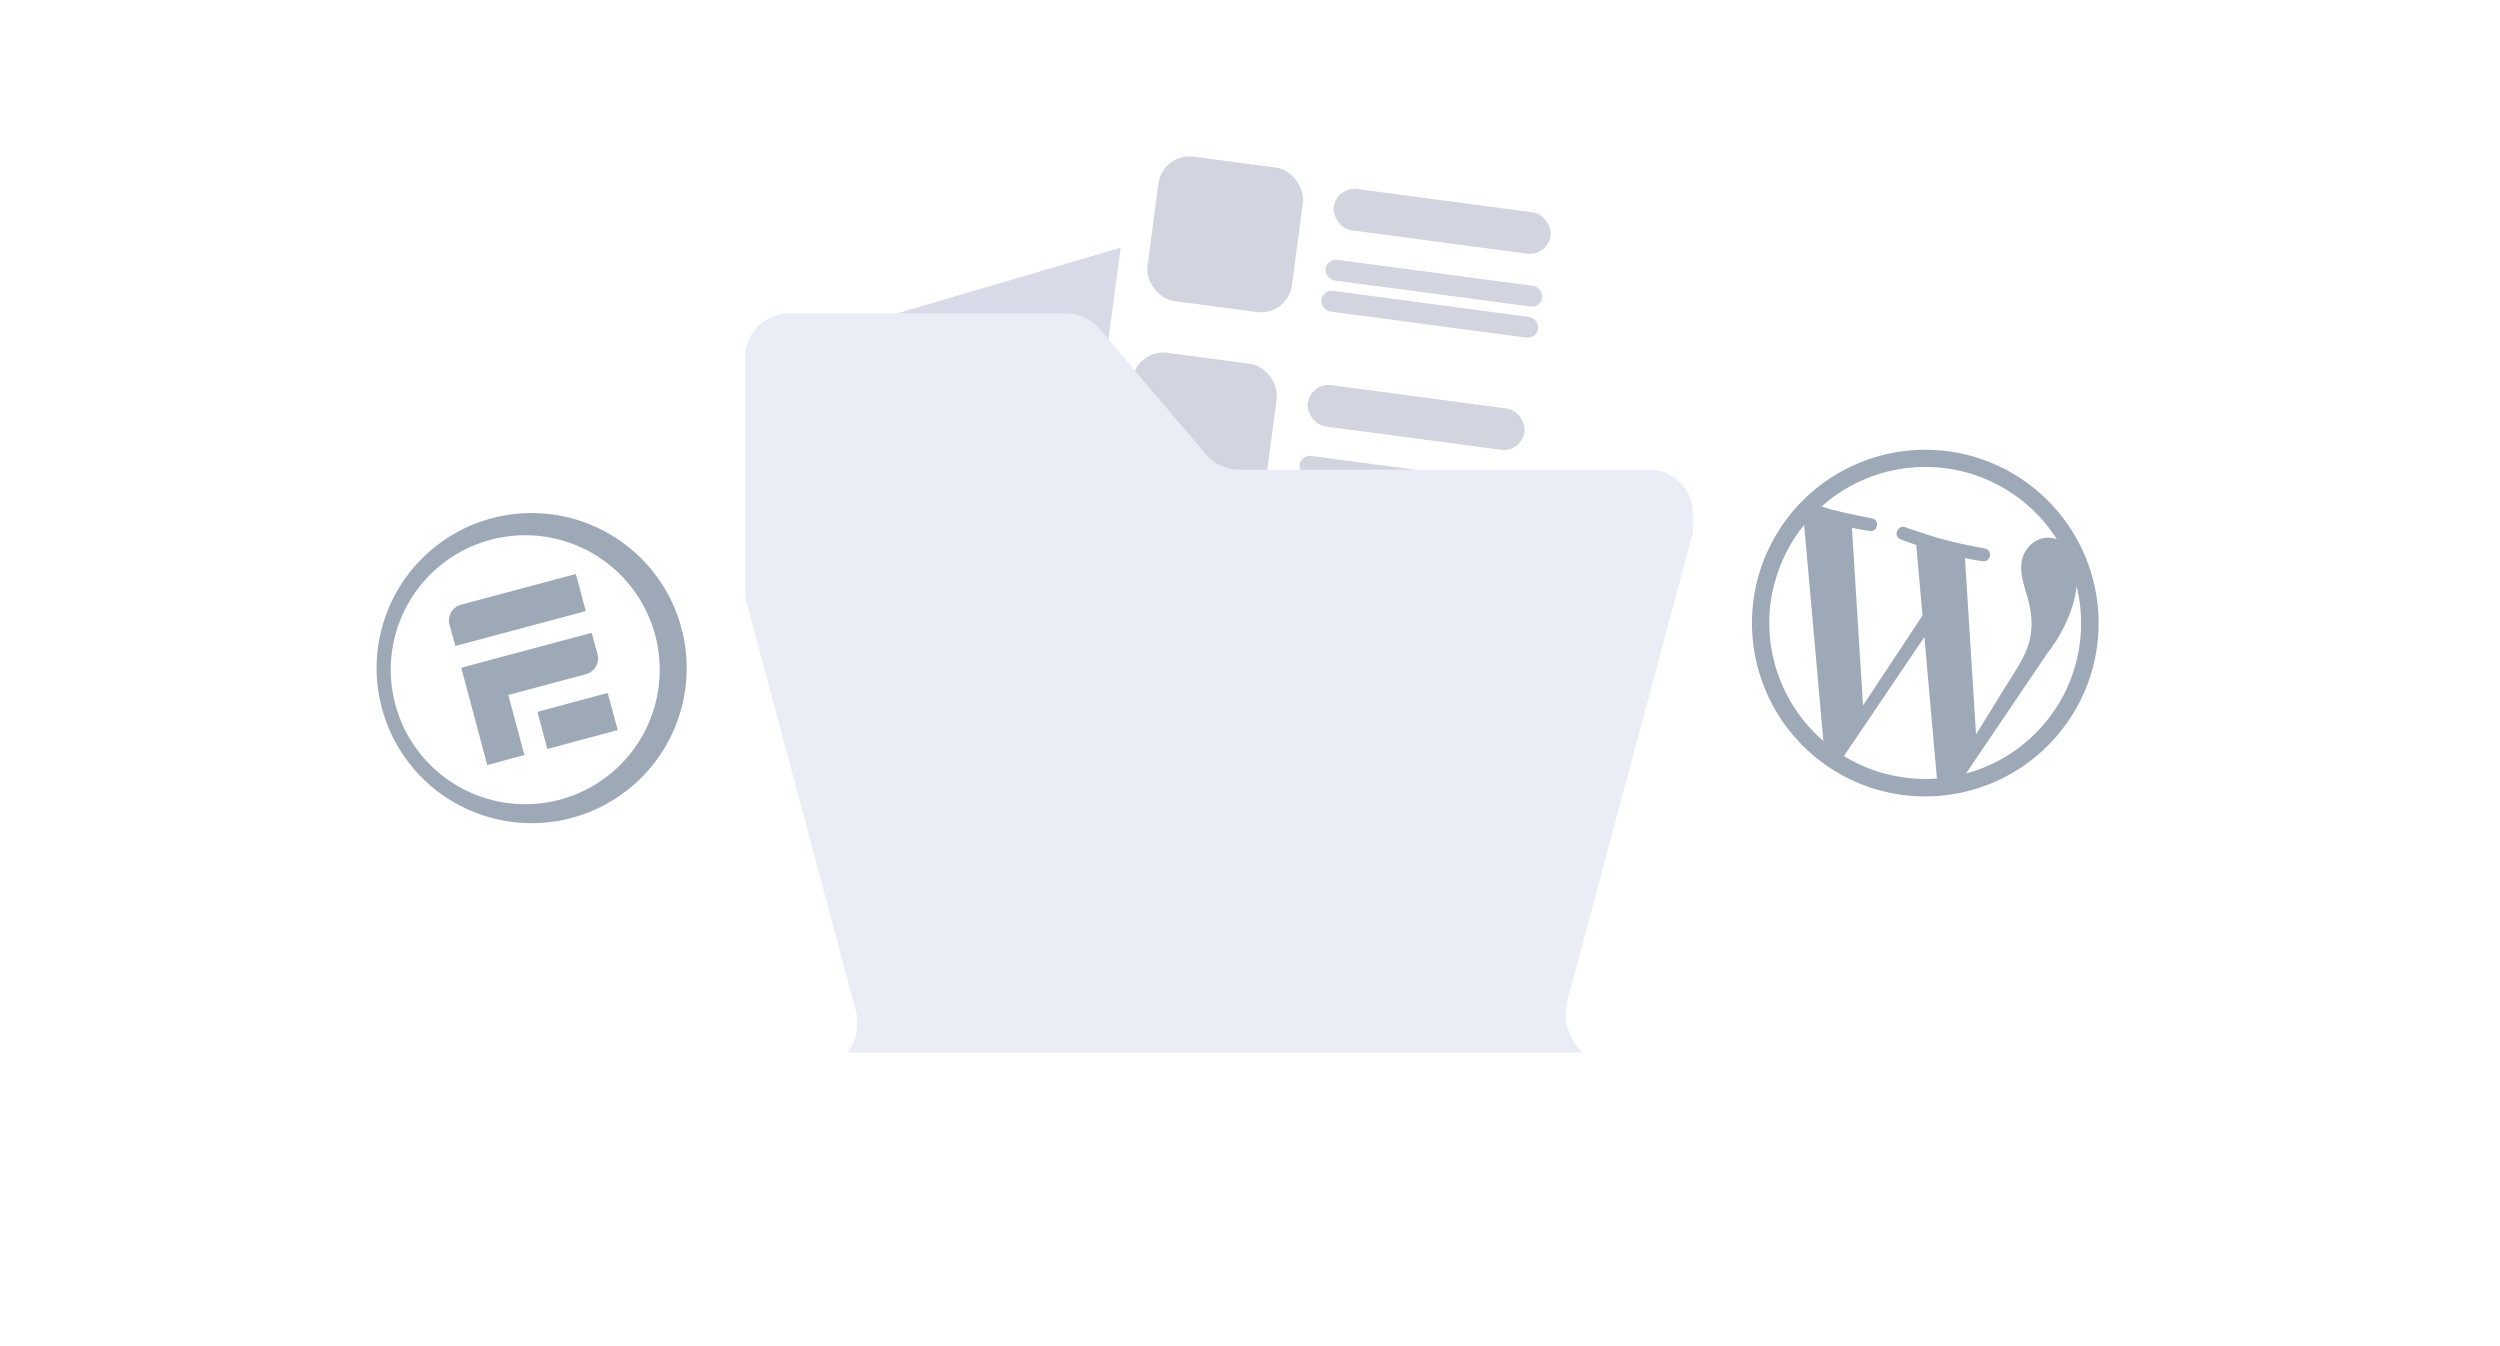 <svg xmlns="http://www.w3.org/2000/svg" width="169" height="91" fill="none"><g filter="url(#a)"><rect width="33.78" height="38.71" x="55.16" y="16.34" fill="#D8DBE7" rx="2.64" transform="rotate(-16.4 55.16 16.34)"/></g><g filter="url(#b)"><rect width="33.78" height="38.71" x="76.32" y="6.05" fill="#fff" rx="2.64" transform="rotate(7.58 76.32 6.05)"/></g><rect width="9.85" height="9.85" x="78.59" y="10.31" fill="#BEC2D1" fill-opacity=".69" rx="2.11" transform="rotate(7.58 78.59 10.31)"/><rect width="14.78" height="2.82" x="90.35" y="12.59" fill="#BEC2D1" fill-opacity=".69" rx="1.41" transform="rotate(7.58 90.35 12.59)"/><rect width="14.78" height="1.41" x="89.7" y="17.47" fill="#BEC2D1" fill-opacity=".69" rx=".7" transform="rotate(7.58 89.7 17.47)"/><rect width="14.78" height="1.41" x="89.42" y="19.57" fill="#BEC2D1" fill-opacity=".69" rx=".7" transform="rotate(7.58 89.42 19.57)"/><rect width="9.85" height="9.85" x="76.82" y="23.57" fill="#BEC2D1" fill-opacity=".69" rx="2.11" transform="rotate(7.58 76.82 23.57)"/><rect width="14.78" height="2.82" x="88.59" y="25.85" fill="#BEC2D1" fill-opacity=".69" rx="1.41" transform="rotate(7.58 88.59 25.85)"/><rect width="14.78" height="1.41" x="87.94" y="30.73" fill="#BEC2D1" fill-opacity=".69" rx=".7" transform="rotate(7.58 87.94 30.73)"/><rect width="14.78" height="1.41" x="87.66" y="32.82" fill="#BEC2D1" fill-opacity=".69" rx=".7" transform="rotate(7.58 87.66 32.82)"/><path fill="#EAECF6" d="M50.38 24.14a2.95 2.95 0 0 1 2.95-2.95h18.74c.87 0 1.69.38 2.25 1.04l7.2 8.48a2.95 2.95 0 0 0 2.25 1.04h27.72a2.95 2.95 0 0 1 2.95 2.95V68.2a2.95 2.95 0 0 1-2.95 2.95H53.33a2.95 2.95 0 0 1-2.95-2.95V24.14Z"/><g filter="url(#c)"><path fill="#fff" d="m29.82 71.87 25.71-6.89a3.28 3.28 0 0 0 2.32-4.01L52.5 40.94l-3.11-11.6-.85-3.16-10.27-6.29-8.02 2.15-12.85 3.44a3.28 3.28 0 0 0-2.32 4.02L25.8 69.55a3.28 3.28 0 0 0 4.02 2.32Z"/></g><g filter="url(#d)"><path fill="#fff" d="M48.53 26.18 38.26 19.9l1.8 6.75c.25.93 1.21 1.49 2.14 1.24l6.33-1.7Z"/></g><g fill="#9EA9B8" clip-path="url(#e)"><path d="m36.33 48.12 4.75-1.28.68 2.51L37 50.63l-.67-2.51Z"/><path d="m37.93 39.07-6.74 1.8a1.11 1.11 0 0 0-.8 1.37l.39 1.43 8.82-2.36-.67-2.51-1 .27Zm.98 4-7.73 2.07 1.76 6.58 2.51-.68-1.09-4.06 5.24-1.4a1.13 1.13 0 0 0 .83-1c.01-.1 0-.21-.03-.32l-.4-1.48-1.09.29Zm-.26 12.22a10.48 10.48 0 1 1-5.42-20.25 10.48 10.48 0 0 1 5.42 20.25Zm-5.07-18.9a9.09 9.09 0 1 0 4.7 17.54 9.09 9.09 0 0 0-4.7-17.54Z"/></g><g filter="url(#f)"><path fill="#fff" d="m108.54 63.88 28.5 7.64a3.64 3.64 0 0 0 4.45-2.57l5.95-22.2 3.44-12.85.94-3.5-6.37-11.73-8.88-2.38-14.25-3.82a3.63 3.63 0 0 0-4.45 2.57l-11.9 44.4a3.63 3.63 0 0 0 2.57 4.44Z"/></g><g clip-path="url(#g)"><path fill="#9EA9B8" d="M133.18 30.8a11.73 11.73 0 0 0-14.35 8.29 11.73 11.73 0 0 0 8.28 14.35 11.73 11.73 0 0 0 14.36-8.29 11.73 11.73 0 0 0-8.3-14.35Zm-13.21 8.6c.4-1.48 1.08-2.8 1.99-3.91l1.3 14.6a10.55 10.55 0 0 1-3.3-10.7Zm7.45 12.9c-1-.27-1.92-.68-2.77-1.19l5.44-8.05.83 9.4c0 .06.02.11.03.17-1.15.08-2.34-.02-3.53-.33Zm5.4-14.58c.63.14 1.2.22 1.2.22.56.08.71-.74.16-.86 0 0-1.69-.31-2.75-.6-1-.26-2.64-.84-2.64-.84-.54-.18-.83.64-.3.82 0 0 .51.2 1.05.38l.42 4.77-4.02 6.08-.75-12.01c.62.13 1.19.21 1.19.21.56.09.72-.74.16-.85 0 0-1.68-.32-2.75-.6l-.65-.2a10.53 10.53 0 0 1 15.9 2.21l-.14-.04c-1-.27-1.94.41-2.19 1.35-.22.84.07 1.67.36 2.65.2.78.43 1.78.09 3.03-.23.88-.84 1.8-1.66 3.09l-1.92 3.12-.75-11.93Zm.09 14.56 5.51-8.15a9.95 9.95 0 0 0 1.76-3.44c.1-.37.17-.73.2-1.06a10.52 10.52 0 0 1-7.48 12.66Z"/></g><g filter="url(#h)"><path fill="#fff" d="m151.82 30.4-6.37-11.73-2 7.48a1.94 1.94 0 0 0 1.36 2.37l7.01 1.88Z"/></g><defs><filter id="a" width="65.78" height="69.11" x="43.94" y="1.51" color-interpolation-filters="sRGB" filterUnits="userSpaceOnUse"><feFlood flood-opacity="0" result="BackgroundImageFix"/><feColorMatrix in="SourceAlpha" result="hardAlpha" values="0 0 0 0 0 0 0 0 0 0 0 0 0 0 0 0 0 0 127 0"/><feOffset dy=".53"/><feGaussianBlur stdDeviation="1.32"/><feColorMatrix values="0 0 0 0 0 0 0 0 0 0 0 0 0 0 0 0 0 0 0.05 0"/><feBlend in2="BackgroundImageFix" result="effect1_dropShadow_129_4921"/><feColorMatrix in="SourceAlpha" result="hardAlpha" values="0 0 0 0 0 0 0 0 0 0 0 0 0 0 0 0 0 0 127 0"/><feOffset dy="5.93"/><feGaussianBlur stdDeviation="5.93"/><feColorMatrix values="0 0 0 0 0.247 0 0 0 0 0.294 0 0 0 0 0.357 0 0 0 0.15 0"/><feBlend in2="effect1_dropShadow_129_4921" result="effect2_dropShadow_129_4921"/><feBlend in="SourceGraphic" in2="effect2_dropShadow_129_4921" result="shape"/></filter><filter id="b" width="61.66" height="65.9" x="59.68" y=".45" color-interpolation-filters="sRGB" filterUnits="userSpaceOnUse"><feFlood flood-opacity="0" result="BackgroundImageFix"/><feColorMatrix in="SourceAlpha" result="hardAlpha" values="0 0 0 0 0 0 0 0 0 0 0 0 0 0 0 0 0 0 127 0"/><feOffset dy=".53"/><feGaussianBlur stdDeviation="1.32"/><feColorMatrix values="0 0 0 0 0 0 0 0 0 0 0 0 0 0 0 0 0 0 0.05 0"/><feBlend in2="BackgroundImageFix" result="effect1_dropShadow_129_4921"/><feColorMatrix in="SourceAlpha" result="hardAlpha" values="0 0 0 0 0 0 0 0 0 0 0 0 0 0 0 0 0 0 127 0"/><feOffset dy="5.93"/><feGaussianBlur stdDeviation="5.93"/><feColorMatrix values="0 0 0 0 0.247 0 0 0 0 0.294 0 0 0 0 0.357 0 0 0 0.15 0"/><feBlend in2="effect1_dropShadow_129_4921" result="effect2_dropShadow_129_4921"/><feBlend in="SourceGraphic" in2="effect2_dropShadow_129_4921" result="shape"/></filter><filter id="c" width="72.43" height="81.52" x=".24" y="12.53" color-interpolation-filters="sRGB" filterUnits="userSpaceOnUse"><feFlood flood-opacity="0" result="BackgroundImageFix"/><feColorMatrix in="SourceAlpha" result="hardAlpha" values="0 0 0 0 0 0 0 0 0 0 0 0 0 0 0 0 0 0 127 0"/><feOffset dy="7.36"/><feGaussianBlur stdDeviation="7.36"/><feColorMatrix values="0 0 0 0 0.247 0 0 0 0 0.294 0 0 0 0 0.357 0 0 0 0.15 0"/><feBlend in2="BackgroundImageFix" result="effect1_dropShadow_129_4921"/><feBlend in="SourceGraphic" in2="effect1_dropShadow_129_4921" result="shape"/></filter><filter id="d" width="17.92" height="15.03" x="33.89" y="17.27" color-interpolation-filters="sRGB" filterUnits="userSpaceOnUse"><feFlood flood-opacity="0" result="BackgroundImageFix"/><feColorMatrix in="SourceAlpha" result="hardAlpha" values="0 0 0 0 0 0 0 0 0 0 0 0 0 0 0 0 0 0 127 0"/><feOffset dx="-.87" dy=".87"/><feGaussianBlur stdDeviation="1.75"/><feColorMatrix values="0 0 0 0 0.247 0 0 0 0 0.294 0 0 0 0 0.357 0 0 0 0.2 0"/><feBlend in2="BackgroundImageFix" result="effect1_dropShadow_129_4921"/><feColorMatrix in="SourceAlpha" result="hardAlpha" values="0 0 0 0 0 0 0 0 0 0 0 0 0 0 0 0 0 0 127 0"/><feOffset dy=".66"/><feGaussianBlur stdDeviation="1.64"/><feColorMatrix values="0 0 0 0 0 0 0 0 0 0 0 0 0 0 0 0 0 0 0.05 0"/><feBlend in2="effect1_dropShadow_129_4921" result="effect2_dropShadow_129_4921"/><feBlend in="SourceGraphic" in2="effect2_dropShadow_129_4921" result="shape"/></filter><filter id="f" width="78.58" height="91.9" x="89.54" y="4.2" color-interpolation-filters="sRGB" filterUnits="userSpaceOnUse"><feFlood flood-opacity="0" result="BackgroundImageFix"/><feColorMatrix in="SourceAlpha" result="hardAlpha" values="0 0 0 0 0 0 0 0 0 0 0 0 0 0 0 0 0 0 127 0"/><feOffset dy="8.15"/><feGaussianBlur stdDeviation="8.15"/><feColorMatrix values="0 0 0 0 0.247 0 0 0 0 0.294 0 0 0 0 0.357 0 0 0 0.15 0"/><feBlend in2="BackgroundImageFix" result="effect1_dropShadow_129_4921"/><feBlend in="SourceGraphic" in2="effect1_dropShadow_129_4921" result="shape"/></filter><filter id="h" width="16.92" height="19.47" x="138.54" y="15.76" color-interpolation-filters="sRGB" filterUnits="userSpaceOnUse"><feFlood flood-opacity="0" result="BackgroundImageFix"/><feColorMatrix in="SourceAlpha" result="hardAlpha" values="0 0 0 0 0 0 0 0 0 0 0 0 0 0 0 0 0 0 127 0"/><feOffset dx="-.97" dy=".97"/><feGaussianBlur stdDeviation="1.94"/><feColorMatrix values="0 0 0 0 0.247 0 0 0 0 0.294 0 0 0 0 0.357 0 0 0 0.2 0"/><feBlend in2="BackgroundImageFix" result="effect1_dropShadow_129_4921"/><feColorMatrix in="SourceAlpha" result="hardAlpha" values="0 0 0 0 0 0 0 0 0 0 0 0 0 0 0 0 0 0 127 0"/><feOffset dy=".73"/><feGaussianBlur stdDeviation="1.82"/><feColorMatrix values="0 0 0 0 0 0 0 0 0 0 0 0 0 0 0 0 0 0 0.05 0"/><feBlend in2="effect1_dropShadow_129_4921" result="effect2_dropShadow_129_4921"/><feBlend in="SourceGraphic" in2="effect2_dropShadow_129_4921" result="shape"/></filter><clipPath id="e"><path fill="#fff" d="m23.1 37.76 20.24-5.43 5.43 20.25L28.52 58z"/></clipPath><clipPath id="g"><path fill="#fff" d="m121.6 27.3 23.36 6.26-6.26 23.37-23.37-6.26z"/></clipPath></defs></svg>
